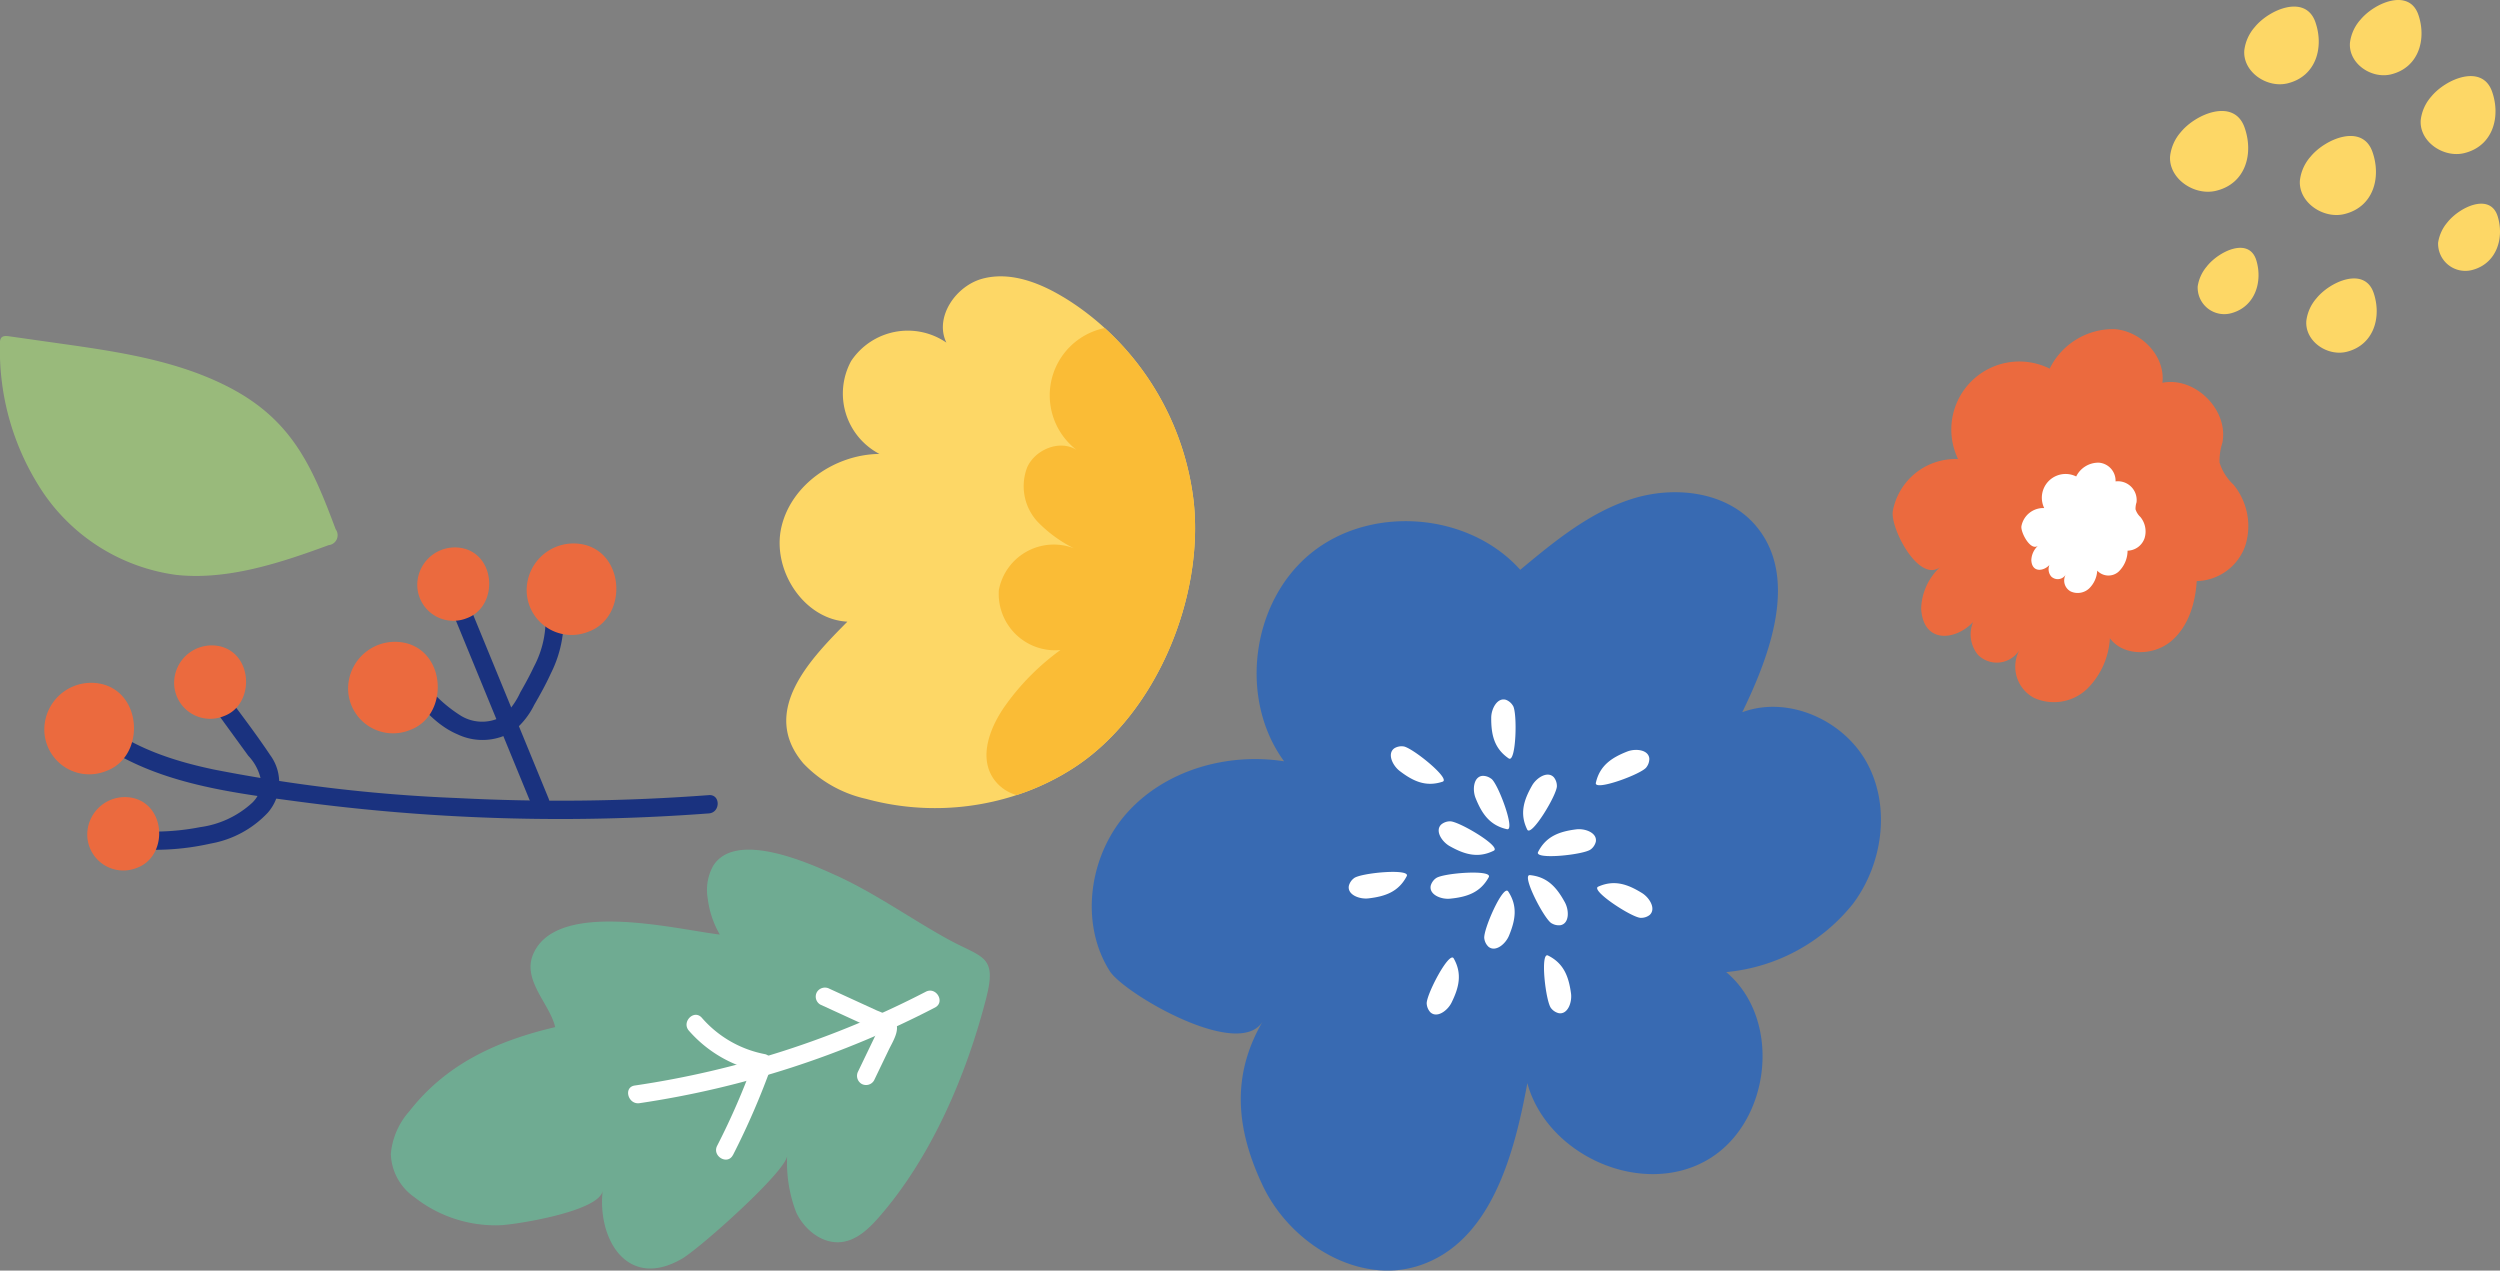 <svg xmlns="http://www.w3.org/2000/svg" xmlns:xlink="http://www.w3.org/1999/xlink" width="270.811" height="137.637" viewBox="0 0 270.811 137.637"><rect x="0" y="0" width="270.811" height="137.637" fill="#808080" stroke="none"/><defs><clipPath id="a"><rect width="270.811" height="137.637" fill="none"/></clipPath></defs><g clip-path="url(#a)"><path d="M120.226,105.212C116.9,99.977,117.981,92.6,122.131,88s10.841-6.49,16.967-5.532c-4.937-6.747-3.573-17.278,2.92-22.545s17.079-4.428,22.662,1.8c3.709-3.088,7.545-6.248,12.149-7.694s10.22-.776,13.35,2.9c4.656,5.462,1.695,13.769-1.45,20.221,5.018-1.854,11.084.892,13.581,5.623s1.615,10.843-1.587,15.129A19.935,19.935,0,0,1,186.99,105.3c6.185,5.188,4.822,16.578-2.251,20.468s-17.161-.65-19.292-8.437c-1.441,7.883-3.99,17.12-11.572,19.714-6.606,2.261-14.1-2.3-17.086-8.61-2.948-6.221-3.4-12,.014-17.828-2.542,4.34-15.059-3.007-16.577-5.4" fill="#386ab2"/><path d="M155.538,95.143c.671-.569,6.2-.99,5.73-.124-.916,1.68-2.376,2.15-4.188,2.329-.975.1-2.288-.434-2.1-1.4a1.5,1.5,0,0,1,.558-.809" fill="#fff"/><path d="M160.789,101.681c-.186-.86,2.046-5.939,2.588-5.114,1.051,1.6.778,3.108.083,4.791-.374.906-1.459,1.815-2.219,1.2a1.5,1.5,0,0,1-.452-.874" fill="#fff"/><path d="M168.087,100.023c-.786-.4-3.336-5.322-2.354-5.226,1.9.187,2.908,1.347,3.78,2.944.47.861.5,2.277-.463,2.479a1.5,1.5,0,0,1-.963-.2" fill="#fff"/><path d="M172.334,91.994c-.654.589-6.17,1.176-5.724.3.865-1.707,2.311-2.221,4.116-2.453.972-.126,2.3.364,2.142,1.331a1.5,1.5,0,0,1-.534.826" fill="#fff"/><path d="M168.649,85.114c.076.877-2.782,5.632-3.215,4.745-.84-1.719-.378-3.182.524-4.763.487-.851,1.678-1.616,2.354-.906a1.507,1.507,0,0,1,.337.924" fill="#fff"/><path d="M161.535,84.35c.732.488,2.669,5.686,1.705,5.472-1.867-.415-2.723-1.688-3.4-3.379-.362-.911-.217-2.32.759-2.4a1.5,1.5,0,0,1,.933.312" fill="#fff"/><path d="M163.886,76.442c.5.725.355,6.271-.459,5.713-1.578-1.082-1.9-2.582-1.891-4.4,0-.98.663-2.233,1.6-1.947a1.5,1.5,0,0,1,.749.637" fill="#fff"/><path d="M178.349,83.11c-.49.731-5.7,2.649-5.478,1.686.422-1.866,1.7-2.718,3.391-3.385.912-.359,2.32-.209,2.4.768a1.5,1.5,0,0,1-.315.931" fill="#fff"/><path d="M177.755,99.425c-.879.045-5.531-2.977-4.63-3.379,1.748-.779,3.194-.267,4.742.69.834.516,1.556,1.734.823,2.384a1.5,1.5,0,0,1-.935.305" fill="#fff"/><path d="M168.033,109.228c-.594-.649-1.226-6.16-.342-5.721,1.713.851,2.239,2.292,2.487,4.095.133.972-.346,2.3-1.315,2.153a1.5,1.5,0,0,1-.83-.527" fill="#fff"/><path d="M154.551,108.752c-.128-.87,2.436-5.79,2.922-4.931.942,1.665.57,3.154-.235,4.786-.434.879-1.577,1.715-2.294,1.047a1.5,1.5,0,0,1-.393-.9" fill="#fff"/><path d="M146.656,95.141c.661-.581,6.183-1.1,5.727-.23-.885,1.7-2.336,2.194-4.144,2.406-.974.114-2.3-.391-2.126-1.356a1.5,1.5,0,0,1,.543-.82" fill="#fff"/><path d="M152,80.85c.879.044,5.2,3.518,4.267,3.827-1.817.6-3.2-.055-4.649-1.163-.777-.6-1.374-1.881-.579-2.455A1.5,1.5,0,0,1,152,80.85" fill="#fff"/><path d="M157.042,88.969c.876-.081,5.651,2.743,4.767,3.183-1.714.851-3.18.4-4.767-.492-.854-.48-1.627-1.667-.921-2.347a1.5,1.5,0,0,1,.921-.344" fill="#fff"/><path d="M90.585,94.833c4.255,1.951,7.96,4.614,12.021,6.864,3.8,2.107,5.437,1.711,4.216,6.456-2.138,8.308-5.919,17.18-11.6,23.685-1.084,1.242-2.377,2.482-4.012,2.7-2.088.273-4.065-1.3-4.958-3.2a15.092,15.092,0,0,1-.98-6.191c.028,1.625-9.46,10.081-11.4,11.206-5.911,3.425-9.188-2.119-8.585-7.4-.258,2.258-9.336,3.681-11.029,3.766a14.2,14.2,0,0,1-9.369-3.034,5.934,5.934,0,0,1-2.552-4.694,8.013,8.013,0,0,1,2.018-4.629c4.05-5.187,9.582-7.635,15.784-9.1-.539-2.44-3.542-5.031-2.417-7.819,2.468-6.114,15.607-2.746,20.252-2.207a10.3,10.3,0,0,1-1.312-3.915,5.4,5.4,0,0,1,.6-3.544c2.442-3.851,10.355-.3,13.328,1.065" fill="#6fab92"/><path d="M69.282,119.5a101.772,101.772,0,0,0,32-10.359c1.132-.587.132-2.3-1-1.71a100.192,100.192,0,0,1-31.527,10.158c-1.256.186-.722,2.1.527,1.911" fill="#fff"/><path d="M79.4,125.117a82.19,82.19,0,0,0,4.195-9.7,1,1,0,0,0-.692-1.219,12.058,12.058,0,0,1-6.875-3.945c-.84-.963-2.237.443-1.4,1.4a13.8,13.8,0,0,0,7.749,4.455l-.692-1.219a77.942,77.942,0,0,1-4,9.225c-.579,1.133,1.13,2.137,1.711,1" fill="#fff"/><path d="M94.675,117.049q.795-1.656,1.591-3.311c.512-1.065,1.593-2.629.264-3.539A10.274,10.274,0,0,0,95,109.467l-1.716-.787-3.432-1.574a1.02,1.02,0,0,0-1.355.355,1,1,0,0,0,.355,1.356l5.928,2.719c.11.051.521.322.613.287q.179.117-.065-.221-.081-.391-.123-.219c-.044.017-.121.253-.144.3l-.687,1.43q-.707,1.467-1.411,2.935a1.017,1.017,0,0,0,.356,1.355,1,1,0,0,0,1.355-.355" fill="#fff"/><path d="M115.165,32.166a28.526,28.526,0,0,1,4.5,3.368,30.109,30.109,0,0,1,9.641,18.815c1.11,10.316-3.989,22.8-12.712,28.641a26.425,26.425,0,0,1-6.473,3.136,28.343,28.343,0,0,1-16.295.412,13.41,13.41,0,0,1-6.791-3.829c-4.84-5.677.828-11.394,4.759-15.368C87.05,67.1,83.568,61.7,84.651,57.072s5.857-7.855,10.613-7.9a7.38,7.38,0,0,1-3.069-10.058,7.375,7.375,0,0,1,10.321-2c-1.326-2.747,1.021-6.182,3.972-6.943s6.064.424,8.677,2" fill="#fdd766"/><path d="M119.667,35.534a30.1,30.1,0,0,1,9.642,18.815c1.11,10.315-3.99,22.8-12.712,28.641a26.521,26.521,0,0,1-6.474,3.136,4.512,4.512,0,0,1-2.611-1.94c-1.467-2.384-.219-5.5,1.407-7.786a26.211,26.211,0,0,1,5.952-5.986,6.107,6.107,0,0,1-6.67-6.506,6.061,6.061,0,0,1,8.123-4.517A14.452,14.452,0,0,1,112.38,56.5a5.669,5.669,0,0,1-1.092-5.92c.9-1.919,3.519-2.973,5.321-1.851a7.449,7.449,0,0,1,3.058-13.194" fill="#fabc36"/><path d="M9.71,79.733c6.43,5.044,14.866,6.068,22.719,7.112A214.814,214.814,0,0,0,60.571,88.72q8.118,0,16.22-.608c1.263-.094,1.274-2.076,0-1.981a215.692,215.692,0,0,1-27.205.319A171.8,171.8,0,0,1,23.2,83.364c-4.3-.9-8.593-2.287-12.092-5.032-.992-.778-2.4.614-1.4,1.4" fill="#1a327f"/><path d="M13.278,91.832a27.424,27.424,0,0,0,9.544-.454,11.156,11.156,0,0,0,6.157-3.31,4.979,4.979,0,0,0,.277-6.289c-1.793-2.691-3.811-5.256-5.712-7.87-.743-1.021-2.463-.034-1.711,1q2.531,3.477,5.06,6.956a5.364,5.364,0,0,1,1.426,2.917,3.233,3.233,0,0,1-1.028,2.205,10.38,10.38,0,0,1-5.6,2.611,25.886,25.886,0,0,1-8.409.253c-1.261-.162-1.249,1.821,0,1.981" fill="#1a327f"/><path d="M59.444,86.543Q55.351,76.569,51.256,66.6c-.477-1.163-2.4-.654-1.91.527Q53.44,77.1,57.534,87.07c.477,1.163,2.4.654,1.91-.527" fill="#1a327f"/><path d="M44.215,74.849c1.5,1.842,3.11,3.753,5.351,4.7a6.3,6.3,0,0,0,6.063-.364,8.48,8.48,0,0,0,2.237-2.824c.639-1.106,1.263-2.223,1.791-3.387a12.938,12.938,0,0,0,1.3-7.48c-.2-1.256-2.109-.723-1.91.527a10.848,10.848,0,0,1-1.213,6.2c-.446.952-.952,1.873-1.474,2.785a8.1,8.1,0,0,1-1.746,2.475,4.43,4.43,0,0,1-4.64.08,14.97,14.97,0,0,1-4.356-4.119c-.806-.989-2.2.42-1.4,1.4" fill="#1a327f"/><path d="M63.533,59.068c4.225,1.275,4.312,7.86.228,9.352a4.869,4.869,0,0,1-6.711-4.528,5.079,5.079,0,0,1,6.483-4.824" fill="#eb6a3e"/><path d="M44.19,69.723c4.225,1.275,4.312,7.86.228,9.352a4.869,4.869,0,0,1-6.71-4.528,5.077,5.077,0,0,1,6.482-4.824" fill="#eb6a3e"/><path d="M11.283,74.164c4.225,1.275,4.312,7.86.228,9.352A4.868,4.868,0,0,1,4.8,78.988a5.077,5.077,0,0,1,6.482-4.824" fill="#eb6a3e"/><path d="M50.4,59.458c3.39,1.023,3.459,6.305.183,7.5A3.907,3.907,0,0,1,45.2,63.328a4.075,4.075,0,0,1,5.2-3.87" fill="#eb6a3e"/><path d="M14.653,86.507c3.389,1.023,3.459,6.3.183,7.5a3.907,3.907,0,0,1-5.384-3.633,4.075,4.075,0,0,1,5.2-3.87" fill="#eb6a3e"/><path d="M24.063,70.074c3.39,1.023,3.459,6.305.183,7.5a3.907,3.907,0,0,1-5.384-3.633,4.075,4.075,0,0,1,5.2-3.87" fill="#eb6a3e"/><path d="M212.109,49.733a7.368,7.368,0,0,1,9.92-9.8,7.667,7.667,0,0,1,7.022-4.281c2.9.212,5.533,2.929,5.189,5.812,3.544-.694,7.19,2.945,6.5,6.49a6.456,6.456,0,0,0-.311,2.149,5.532,5.532,0,0,0,1.515,2.4,7.068,7.068,0,0,1,1.287,6.573,5.729,5.729,0,0,1-5.271,3.871c-.153,2.448-.936,5.013-2.839,6.561s-5.111,1.6-6.569-.372a8.361,8.361,0,0,1-2.494,5.513,5.213,5.213,0,0,1-5.741.938,3.821,3.821,0,0,1-1.506-5.271,2.886,2.886,0,0,1-4.548.62,3.48,3.48,0,0,1,.286-4.735c-1.375,2.916-6.164,4.266-6.441-.267a6.372,6.372,0,0,1,2.259-4.684c-2.336,2.294-5.623-3.984-5.33-5.883a6.9,6.9,0,0,1,7.07-5.637" fill="#eb6a3e"/><path d="M221.438,55.036a2.573,2.573,0,0,1,3.464-3.423,2.679,2.679,0,0,1,2.453-1.495,1.959,1.959,0,0,1,1.812,2.03,2.033,2.033,0,0,1,2.271,2.267,2.254,2.254,0,0,0-.109.75,1.933,1.933,0,0,0,.53.84,2.468,2.468,0,0,1,.449,2.295,2,2,0,0,1-1.841,1.352,3.16,3.16,0,0,1-.991,2.291,1.655,1.655,0,0,1-2.295-.13,2.916,2.916,0,0,1-.871,1.926,1.821,1.821,0,0,1-2.005.328,1.336,1.336,0,0,1-.526-1.842,1.007,1.007,0,0,1-1.588.217,1.215,1.215,0,0,1,.1-1.654c-.481,1.019-2.153,1.49-2.25-.093a2.23,2.23,0,0,1,.789-1.636c-.816.8-1.963-1.391-1.861-2.054a2.409,2.409,0,0,1,2.469-1.969" fill="#fff"/><path d="M25.056,42.081c6.669,3.55,8.81,8.578,11.306,15.254a1.08,1.08,0,0,1-.759,1.716c-5.123,1.886-10.949,3.836-16.52,3.223A20.776,20.776,0,0,1,4.76,53.485,27.715,27.715,0,0,1,0,37.133.868.868,0,0,1,.13,36.6c.186-.236.544-.216.842-.174l5.522.784c6.367.9,12.882,1.854,18.562,4.871" fill="#99ba7b"/><path d="M239.059,28.849c1.323-1.663,4.579-3.2,5.356-.648.69,2.269-.091,4.974-2.645,5.707a2.881,2.881,0,0,1-3.707-2.884,4.332,4.332,0,0,1,1-2.175" fill="#fdd766"/><path d="M250.928,32.316c1.488-1.836,5.226-3.475,6.2-.572.869,2.58.042,5.607-2.9,6.358-2.122.542-4.579-1.144-4.394-3.362a4.566,4.566,0,0,1,1.093-2.424" fill="#fdd766"/><path d="M250.286,16.974c1.585-1.939,5.609-3.638,6.707-.527.976,2.764.121,5.984-3.057,6.746-2.289.549-4.97-1.283-4.8-3.647a4.709,4.709,0,0,1,1.15-2.572" fill="#fdd766"/><path d="M236.245,14.3c1.621-1.977,5.747-3.7,6.888-.511,1.014,2.831.15,6.12-3.112,6.886-2.349.551-5.112-1.334-4.947-3.75a4.759,4.759,0,0,1,1.171-2.625" fill="#fdd766"/><path d="M255.664,2.173c1.508-1.858,5.3-3.509,6.307-.563.892,2.618.059,5.685-2.934,6.439-2.156.542-4.659-1.174-4.478-3.422a4.593,4.593,0,0,1,1.1-2.454" fill="#fdd766"/><path d="M244.246,2.932c1.558-1.91,5.5-3.592,6.565-.54.946,2.713.1,5.878-3.013,6.637-2.242.547-4.86-1.244-4.686-3.567a4.667,4.667,0,0,1,1.134-2.53" fill="#fdd766"/><path d="M265.114,24.085c1.341-1.682,4.65-3.231,5.449-.64.709,2.3-.077,5.042-2.673,5.777a2.949,2.949,0,0,1-3.783-2.935,4.369,4.369,0,0,1,1.007-2.2" fill="#fdd766"/><path d="M263.361,10.466c1.564-1.916,5.523-3.6,6.594-.537.952,2.723.1,5.9-3.022,6.659-2.251.547-4.883-1.252-4.71-3.583a4.679,4.679,0,0,1,1.138-2.539" fill="#fdd766"/></g></svg>